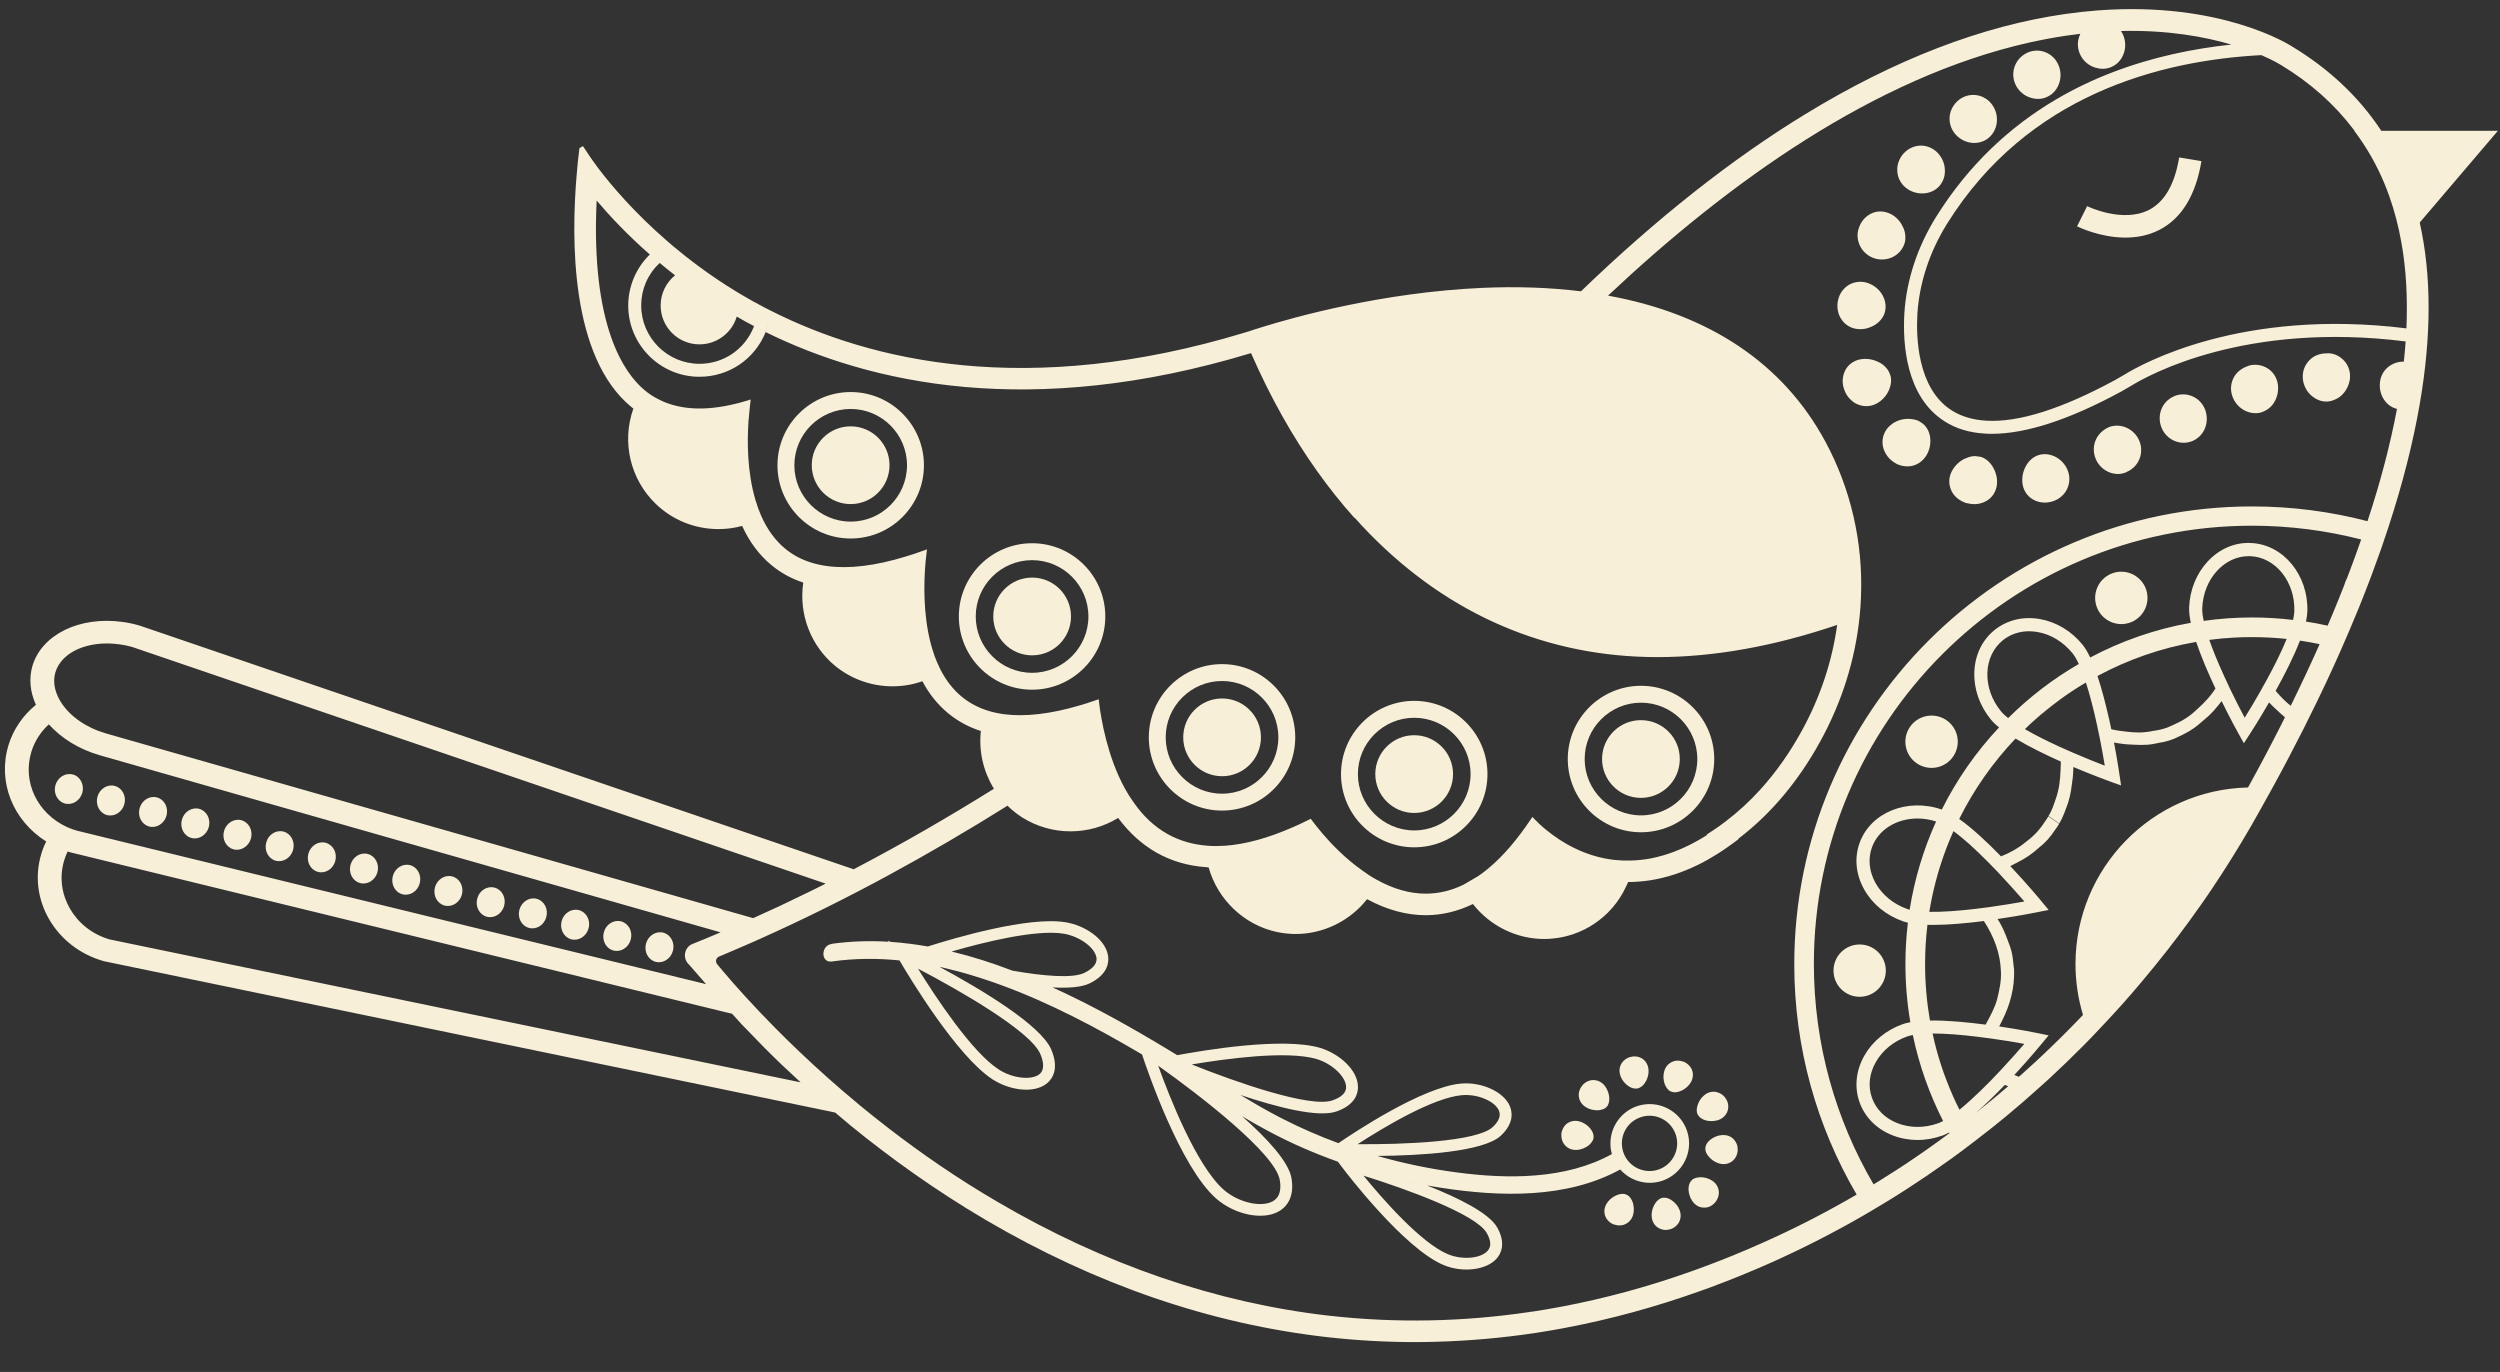 <?xml version="1.0" encoding="UTF-8"?> <svg xmlns="http://www.w3.org/2000/svg" width="82" height="45" viewBox="0 0 82 45" fill="none"><rect x="0" y="0" width="82" height="45" fill="#333333" stroke="none"/><g clip-path="url(#clip0_48_2681)"><path d="M76.342 11.586C76.575 11.582 76.776 11.701 76.909 11.856C77.04 12.013 77.103 12.22 77.076 12.436C77.046 12.654 76.939 12.842 76.797 12.974C76.725 13.038 76.641 13.086 76.556 13.118C76.468 13.156 76.375 13.175 76.277 13.171C76.085 13.166 75.91 13.07 75.773 12.938C75.638 12.802 75.542 12.608 75.531 12.39C75.52 12.172 75.599 11.969 75.747 11.817C75.893 11.66 76.107 11.586 76.342 11.59V11.586Z" fill="#F8EFD8"></path><path d="M73.726 12.008C73.745 12.002 73.761 11.993 73.782 11.987C74.005 11.932 74.231 11.983 74.399 12.096C74.567 12.209 74.683 12.394 74.715 12.61C74.742 12.817 74.696 13.02 74.602 13.181C74.508 13.347 74.364 13.456 74.186 13.519C74.171 13.523 74.159 13.532 74.142 13.534C73.765 13.622 73.346 13.39 73.213 12.972C73.15 12.773 73.172 12.566 73.264 12.388C73.353 12.213 73.523 12.078 73.728 12.008H73.726Z" fill="#F8EFD8"></path><path d="M71.312 12.995C71.511 12.91 71.728 12.919 71.916 13.001C72.101 13.082 72.252 13.236 72.33 13.441C72.48 13.854 72.302 14.302 71.911 14.466C71.524 14.627 71.066 14.436 70.9 14.032C70.734 13.627 70.909 13.163 71.314 12.997L71.312 12.995Z" fill="#F8EFD8"></path><path d="M69.142 14.025C69.157 14.017 69.171 14.008 69.188 14.003C69.569 13.868 70.016 14.069 70.177 14.476C70.328 14.867 70.151 15.311 69.757 15.479C69.741 15.486 69.726 15.495 69.709 15.503C69.602 15.542 69.504 15.553 69.408 15.544C69.31 15.534 69.212 15.51 69.125 15.464C68.946 15.375 68.798 15.218 68.724 15.011C68.654 14.814 68.663 14.609 68.741 14.431C68.813 14.254 68.974 14.102 69.142 14.025Z" fill="#F8EFD8"></path><path d="M66.919 14.913C67.281 14.83 67.706 15.065 67.839 15.48C67.971 15.896 67.732 16.358 67.25 16.465C67.017 16.519 66.781 16.462 66.616 16.34C66.446 16.214 66.346 16.022 66.332 15.804C66.317 15.582 66.383 15.382 66.487 15.223C66.592 15.068 66.736 14.952 66.921 14.913H66.919Z" fill="#F8EFD8"></path><path d="M66.461 1.746C66.519 1.716 66.576 1.694 66.635 1.681C66.988 1.596 67.359 1.775 67.511 2.119C67.601 2.319 67.607 2.535 67.544 2.721C67.498 2.864 67.417 2.989 67.302 3.082C67.263 3.113 67.221 3.139 67.177 3.163C66.997 3.259 66.79 3.266 66.604 3.205C66.415 3.148 66.243 3.017 66.136 2.827C65.92 2.444 66.061 1.953 66.463 1.746H66.461Z" fill="#F8EFD8"></path><path d="M64.232 3.295C64.247 3.284 64.258 3.269 64.273 3.26C64.637 2.996 65.132 3.101 65.367 3.471C65.481 3.646 65.518 3.85 65.492 4.034C65.466 4.223 65.379 4.395 65.232 4.517C65.217 4.528 65.208 4.541 65.193 4.55C64.868 4.786 64.389 4.716 64.116 4.378C63.984 4.214 63.931 4.014 63.949 3.816C63.97 3.619 64.068 3.432 64.232 3.292V3.295Z" fill="#F8EFD8"></path><path d="M64.443 15.047C64.522 15.011 64.606 14.98 64.689 14.967C64.772 14.952 64.851 14.967 64.935 14.98C64.949 14.984 64.964 14.984 64.979 14.987C65.145 15.045 65.276 15.161 65.373 15.329C65.467 15.495 65.526 15.697 65.496 15.915C65.469 16.122 65.354 16.308 65.178 16.416C65.092 16.469 64.99 16.51 64.877 16.528C64.77 16.543 64.652 16.536 64.534 16.508C64.513 16.504 64.495 16.503 64.475 16.495C64.24 16.412 64.061 16.251 63.987 16.05C63.909 15.854 63.922 15.64 64.025 15.446C64.125 15.261 64.279 15.124 64.441 15.047H64.443Z" fill="#F8EFD8"></path><path d="M62.453 5.018C62.612 4.853 62.821 4.772 63.022 4.776C63.227 4.781 63.425 4.87 63.571 5.03C63.718 5.193 63.791 5.396 63.792 5.59C63.8 5.79 63.728 5.973 63.597 6.119C63.46 6.261 63.279 6.335 63.083 6.344C62.885 6.352 62.68 6.294 62.51 6.158C62.338 6.017 62.244 5.825 62.231 5.614C62.216 5.404 62.294 5.189 62.451 5.018H62.453Z" fill="#F8EFD8"></path><path d="M62.067 13.898C62.248 13.774 62.459 13.726 62.646 13.741C62.74 13.748 62.834 13.765 62.916 13.8C62.954 13.819 62.993 13.841 63.028 13.868C63.065 13.892 63.1 13.92 63.132 13.955C63.254 14.092 63.316 14.262 63.316 14.46C63.316 14.652 63.261 14.855 63.122 15.027C62.986 15.195 62.782 15.297 62.572 15.297C62.467 15.297 62.354 15.278 62.248 15.234C62.147 15.188 62.047 15.117 61.962 15.029C61.877 14.94 61.822 14.836 61.785 14.733C61.748 14.63 61.739 14.521 61.751 14.417C61.776 14.208 61.888 14.025 62.069 13.9L62.067 13.898Z" fill="#F8EFD8"></path><path d="M61.431 8.455C61.235 8.377 61.087 8.231 61.004 8.056C60.963 7.967 60.937 7.875 60.93 7.777C60.924 7.677 60.93 7.586 60.974 7.47C60.982 7.45 60.985 7.431 60.995 7.413C61.087 7.182 61.274 7.032 61.468 6.967C61.665 6.905 61.883 6.936 62.07 7.049C62.251 7.16 62.366 7.319 62.438 7.49C62.473 7.575 62.491 7.662 62.495 7.747C62.499 7.832 62.495 7.917 62.464 7.997C62.458 8.011 62.456 8.024 62.449 8.039C62.294 8.423 61.835 8.616 61.431 8.455Z" fill="#F8EFD8"></path><path d="M60.681 13.091C60.607 13.01 60.539 12.917 60.5 12.803C60.493 12.784 60.485 12.768 60.48 12.747C60.4 12.509 60.446 12.265 60.556 12.09C60.674 11.91 60.862 11.801 61.08 11.777C61.289 11.753 61.483 11.805 61.642 11.888C61.723 11.931 61.791 11.982 61.847 12.043C61.904 12.103 61.952 12.171 61.98 12.25C61.986 12.265 61.993 12.276 61.997 12.291C62.056 12.457 62.024 12.646 61.947 12.818C61.865 12.991 61.723 13.154 61.527 13.25C61.339 13.341 61.13 13.344 60.94 13.267C60.842 13.23 60.757 13.167 60.681 13.087V13.091Z" fill="#F8EFD8"></path><path d="M61.275 9.288C61.691 9.434 61.916 9.855 61.829 10.216C61.787 10.399 61.667 10.546 61.508 10.65C61.343 10.753 61.14 10.816 60.924 10.792C60.704 10.768 60.517 10.653 60.399 10.474C60.338 10.386 60.297 10.282 60.279 10.171C60.261 10.06 60.261 9.942 60.292 9.828C60.346 9.597 60.495 9.425 60.671 9.327C60.854 9.233 61.068 9.214 61.275 9.286V9.288Z" fill="#F8EFD8"></path><path d="M69.578 18.752C70.053 18.752 70.438 19.136 70.438 19.611C70.438 20.086 70.053 20.47 69.578 20.47C69.103 20.47 68.721 20.086 68.721 19.611C68.721 19.136 69.105 18.752 69.578 18.752Z" fill="#F8EFD8"></path><path d="M63.356 23.471C63.831 23.471 64.215 23.855 64.215 24.328C64.215 24.801 63.831 25.187 63.356 25.187C62.881 25.187 62.496 24.803 62.496 24.328C62.496 23.853 62.881 23.471 63.356 23.471Z" fill="#F8EFD8"></path><path d="M60.996 30.979C61.471 30.979 61.855 31.363 61.855 31.836C61.855 32.309 61.471 32.695 60.996 32.695C60.522 32.695 60.139 32.311 60.139 31.836C60.139 31.361 60.523 30.979 60.996 30.979Z" fill="#F8EFD8"></path><path d="M53.799 26.17C53.095 26.157 52.535 25.576 52.548 24.872C52.561 24.168 53.142 23.608 53.846 23.621C54.55 23.634 55.111 24.215 55.097 24.919C55.084 25.623 54.503 26.183 53.799 26.17Z" fill="#F8EFD8"></path><path d="M46.385 26.665C45.681 26.665 45.11 26.094 45.11 25.39C45.11 24.686 45.681 24.115 46.385 24.115C47.089 24.115 47.66 24.686 47.66 25.39C47.66 26.094 47.089 26.665 46.385 26.665Z" fill="#F8EFD8"></path><path d="M40.084 25.46C39.38 25.46 38.81 24.889 38.81 24.185C38.81 23.481 39.38 22.91 40.084 22.91C40.789 22.91 41.359 23.481 41.359 24.185C41.359 24.889 40.789 25.46 40.084 25.46Z" fill="#F8EFD8"></path><path d="M33.854 21.495C33.15 21.495 32.579 20.924 32.579 20.22C32.579 19.516 33.15 18.945 33.854 18.945C34.558 18.945 35.129 19.516 35.129 20.22C35.129 20.924 34.558 21.495 33.854 21.495Z" fill="#F8EFD8"></path><path d="M56.031 37.919C55.952 37.825 55.926 37.728 55.937 37.629C55.957 37.531 56.014 37.444 56.116 37.37C56.216 37.296 56.34 37.239 56.489 37.23C56.633 37.22 56.777 37.27 56.868 37.372C56.914 37.424 56.953 37.485 56.977 37.557C56.995 37.627 57.001 37.704 56.992 37.782C56.966 37.939 56.875 38.065 56.753 38.129C56.631 38.194 56.489 38.2 56.351 38.15C56.212 38.1 56.103 38.011 56.033 37.919H56.031Z" fill="#F8EFD8"></path><path d="M56.319 36.75C56.044 36.815 55.792 36.733 55.696 36.576C55.693 36.569 55.687 36.563 55.684 36.556C55.639 36.467 55.645 36.358 55.684 36.244C55.719 36.129 55.794 36.005 55.909 35.915C56.02 35.828 56.151 35.793 56.286 35.815C56.41 35.841 56.544 35.919 56.615 36.05C56.622 36.061 56.63 36.072 56.635 36.083C56.711 36.223 56.698 36.384 56.639 36.502C56.576 36.624 56.459 36.711 56.321 36.75H56.319Z" fill="#F8EFD8"></path><path d="M55.485 38.715C55.549 38.641 55.664 38.617 55.78 38.613C55.9 38.613 56.041 38.647 56.163 38.728C56.279 38.805 56.353 38.918 56.373 39.053C56.395 39.184 56.351 39.327 56.255 39.441C56.246 39.45 56.238 39.461 56.227 39.472C56.17 39.526 56.105 39.567 56.037 39.591C55.967 39.611 55.895 39.615 55.828 39.605C55.695 39.587 55.577 39.502 55.498 39.38C55.422 39.262 55.389 39.131 55.383 39.018C55.383 38.905 55.403 38.804 55.47 38.735C55.475 38.73 55.479 38.724 55.485 38.719V38.715Z" fill="#F8EFD8"></path><path d="M55.097 35.795C54.985 35.841 54.883 35.837 54.791 35.795C54.744 35.774 54.709 35.737 54.678 35.695C54.645 35.654 54.619 35.604 54.598 35.545C54.561 35.427 54.545 35.286 54.584 35.146C54.621 35.004 54.711 34.891 54.837 34.834C54.962 34.769 55.119 34.777 55.265 34.843C55.402 34.919 55.498 35.037 55.52 35.176C55.544 35.312 55.506 35.449 55.415 35.566C55.325 35.682 55.206 35.76 55.097 35.797V35.795Z" fill="#F8EFD8"></path><path d="M54.54 39.287C54.64 39.272 54.741 39.303 54.841 39.376C54.941 39.444 55.037 39.549 55.089 39.686C55.142 39.823 55.137 39.969 55.07 40.092C55.002 40.211 54.876 40.312 54.719 40.333C54.564 40.366 54.413 40.305 54.316 40.216C54.217 40.12 54.169 39.983 54.172 39.837C54.178 39.688 54.23 39.564 54.294 39.464C54.361 39.364 54.442 39.303 54.54 39.285V39.287Z" fill="#F8EFD8"></path><path d="M53.717 35.7C53.717 35.7 53.702 35.705 53.695 35.705C53.595 35.714 53.495 35.687 53.394 35.611C53.296 35.539 53.203 35.434 53.152 35.295C53.106 35.166 53.108 35.02 53.172 34.907C53.233 34.792 53.351 34.694 53.497 34.665C53.512 34.661 53.523 34.657 53.536 34.656C53.693 34.633 53.841 34.683 53.937 34.781C54.033 34.881 54.079 35.014 54.074 35.16C54.066 35.3 54.017 35.426 53.954 35.517C53.891 35.618 53.811 35.672 53.719 35.7H53.717Z" fill="#F8EFD8"></path><path d="M53.051 39.191C53.156 39.158 53.263 39.139 53.346 39.187C53.354 39.187 53.361 39.191 53.368 39.195C53.457 39.237 53.516 39.333 53.557 39.446C53.592 39.561 53.605 39.707 53.566 39.847C53.527 39.982 53.442 40.087 53.322 40.146C53.202 40.211 53.056 40.205 52.916 40.156C52.903 40.15 52.89 40.146 52.879 40.139C52.74 40.063 52.65 39.939 52.629 39.801C52.609 39.666 52.65 39.531 52.74 39.415C52.829 39.306 52.945 39.232 53.051 39.193V39.191Z" fill="#F8EFD8"></path><path d="M52.56 36.388C52.512 36.407 52.456 36.416 52.395 36.418C52.272 36.418 52.131 36.39 52.009 36.31C51.883 36.231 51.806 36.113 51.787 35.974C51.765 35.834 51.821 35.686 51.928 35.569C52.042 35.459 52.187 35.409 52.325 35.431C52.462 35.449 52.578 35.527 52.661 35.649C52.743 35.771 52.782 35.908 52.785 36.024C52.785 36.14 52.763 36.244 52.691 36.312C52.658 36.349 52.613 36.373 52.56 36.388Z" fill="#F8EFD8"></path><path d="M52.171 37.028C52.235 37.116 52.282 37.212 52.267 37.307C52.267 37.314 52.267 37.321 52.267 37.331C52.259 37.379 52.237 37.425 52.204 37.467C52.176 37.51 52.134 37.549 52.086 37.586C51.984 37.656 51.855 37.713 51.707 37.719C51.565 37.722 51.437 37.674 51.347 37.58C51.251 37.486 51.203 37.345 51.214 37.194C51.214 37.181 51.214 37.166 51.217 37.155C51.251 37 51.337 36.872 51.463 36.813C51.587 36.751 51.727 36.749 51.864 36.8C51.995 36.852 52.102 36.937 52.171 37.028Z" fill="#F8EFD8"></path><path d="M27.272 30.959C27.897 30.87 28.523 30.852 29.148 30.889L29.128 30.852L29.214 30.894C29.623 30.922 30.029 30.974 30.432 31.044C31.31 30.765 33.734 30.05 34.951 30.25C35.572 30.349 36.263 30.793 36.346 31.358C36.376 31.567 36.339 31.962 35.742 32.254C35.478 32.383 35.04 32.415 34.523 32.387C35.866 32.997 37.154 33.723 38.416 34.49C38.48 34.529 38.547 34.569 38.613 34.61C39.421 34.459 42.068 34.006 43.297 34.37C43.901 34.549 44.531 35.074 44.542 35.645C44.546 35.861 44.454 36.245 43.829 36.458C43.231 36.663 41.897 36.321 40.688 35.916C41.13 36.186 41.579 36.445 42.039 36.681C42.639 36.988 43.262 37.261 43.9 37.496C44.373 37.173 46.641 35.654 47.924 35.541C48.598 35.482 49.313 35.807 49.518 36.269C49.601 36.458 49.675 36.834 49.226 37.252C48.65 37.786 46.568 37.903 45.178 37.915C46.032 38.159 46.904 38.34 47.778 38.455C49.442 38.677 51.358 38.693 52.87 37.853C52.838 37.742 52.822 37.633 52.822 37.524C52.814 36.973 53.162 36.456 53.714 36.276C54.392 36.059 55.12 36.432 55.34 37.108C55.558 37.784 55.185 38.514 54.509 38.734C54.006 38.895 53.476 38.734 53.143 38.359C51.386 39.325 49.189 39.257 47.268 38.959C47.114 38.935 46.961 38.909 46.808 38.884C46.42 38.813 46.032 38.727 45.645 38.632C46.032 38.728 46.418 38.813 46.808 38.884C47.839 39.29 48.842 39.789 49.108 40.26C49.409 40.794 49.224 41.132 49.088 41.284C48.751 41.661 47.972 41.755 47.347 41.492C46.046 40.947 44.13 38.431 44.049 38.322L43.883 38.104C43.105 37.827 42.347 37.498 41.625 37.112C41.328 36.955 41.036 36.788 40.745 36.617C41.573 37.352 42.268 38.108 42.36 38.64C42.477 39.323 42.148 39.621 41.941 39.735C41.416 40.033 40.5 39.844 39.897 39.318C38.711 38.285 37.623 35.083 37.459 34.586C35.975 33.71 34.445 32.899 32.825 32.306C32.37 32.14 31.904 31.99 31.437 31.864C31.276 31.826 31.127 31.789 30.988 31.752C30.966 31.746 30.942 31.741 30.92 31.735C30.886 31.728 30.853 31.72 30.82 31.715C32.137 32.426 34.138 33.614 34.482 34.427C34.75 35.061 34.513 35.386 34.351 35.525C33.915 35.892 33.098 35.754 32.56 35.406C31.395 34.656 29.833 32.066 29.504 31.502C28.767 31.427 28.024 31.432 27.284 31.537C26.918 31.589 26.916 31.014 27.276 30.963L27.272 30.959ZM54.383 38.366C54.771 38.241 55.017 37.877 55.011 37.49C55.011 37.402 54.995 37.311 54.967 37.224C54.813 36.748 54.302 36.485 53.825 36.641C53.348 36.794 53.088 37.306 53.241 37.782C53.395 38.259 53.908 38.52 54.383 38.366ZM52.905 37.829C52.903 37.829 52.901 37.83 52.905 37.829V37.829ZM47.486 41.136C47.957 41.334 48.567 41.282 48.794 41.027C48.851 40.962 48.883 40.885 48.881 40.792C48.879 40.692 48.84 40.576 48.768 40.447C48.415 39.82 46.096 38.991 44.724 38.562C45.344 39.323 46.606 40.766 47.486 41.136ZM48.958 36.969C49.114 36.825 49.191 36.685 49.191 36.554C49.191 36.509 49.18 36.467 49.162 36.422C49.021 36.11 48.458 35.877 47.948 35.922C46.996 36.005 45.355 36.995 44.531 37.529C45.969 37.542 48.432 37.457 48.958 36.969ZM43.7 36.094C44.003 35.99 44.154 35.842 44.153 35.654C44.147 35.316 43.693 34.887 43.183 34.736C42.205 34.446 40.143 34.736 39.094 34.913C39.097 34.917 39.103 34.919 39.108 34.922C40.524 35.488 42.963 36.345 43.7 36.094ZM40.143 39.028C40.618 39.442 41.366 39.615 41.749 39.401C41.917 39.307 41.998 39.139 41.996 38.898C41.996 38.837 41.989 38.773 41.976 38.701C41.826 37.834 39.373 35.938 37.989 34.956C38.366 36.003 39.249 38.244 40.143 39.028ZM33.205 31.837C34.229 32.016 35.18 32.099 35.57 31.909C35.836 31.777 35.969 31.626 35.968 31.456C35.968 31.441 35.968 31.427 35.964 31.412C35.914 31.079 35.411 30.711 34.887 30.625C33.987 30.479 32.287 30.898 31.212 31.21C31.892 31.373 32.559 31.589 33.207 31.837H33.205ZM32.762 35.081C33.218 35.375 33.843 35.441 34.099 35.229C34.186 35.155 34.216 35.053 34.214 34.943C34.214 34.819 34.172 34.686 34.123 34.573C33.809 33.827 31.491 32.493 30.11 31.772C30.689 32.705 31.877 34.512 32.762 35.081Z" fill="#F8EFD8"></path><path d="M27.901 16.534C27.197 16.534 26.626 15.963 26.626 15.259C26.626 14.555 27.197 13.984 27.901 13.984C28.605 13.984 29.176 14.555 29.176 15.259C29.176 15.963 28.605 16.534 27.901 16.534Z" fill="#F8EFD8"></path><path d="M46.387 27.792C45.062 27.792 43.985 26.715 43.985 25.39C43.985 24.066 45.062 22.988 46.387 22.988C47.712 22.988 48.789 24.066 48.789 25.39C48.789 26.715 47.712 27.792 46.387 27.792ZM46.387 23.543C45.369 23.543 44.539 24.372 44.539 25.39C44.539 26.408 45.369 27.238 46.387 27.238C47.405 27.238 48.235 26.408 48.235 25.39C48.235 24.372 47.405 23.543 46.387 23.543Z" fill="#F8EFD8"></path><path d="M40.082 26.587C38.758 26.587 37.681 25.51 37.681 24.185C37.681 22.86 38.758 21.783 40.082 21.783C41.407 21.783 42.484 22.86 42.484 24.185C42.484 25.51 41.407 26.587 40.082 26.587ZM40.082 22.337C39.064 22.337 38.235 23.167 38.235 24.185C38.235 25.203 39.064 26.033 40.082 26.033C41.1 26.033 41.93 25.203 41.93 24.185C41.93 23.167 41.1 22.337 40.082 22.337Z" fill="#F8EFD8"></path><path d="M33.852 22.622C32.527 22.622 31.45 21.545 31.45 20.22C31.45 18.895 32.527 17.818 33.852 17.818C35.177 17.818 36.254 18.895 36.254 20.22C36.254 21.545 35.177 22.622 33.852 22.622ZM33.852 18.373C32.834 18.373 32.004 19.202 32.004 20.22C32.004 21.238 32.834 22.068 33.852 22.068C34.87 22.068 35.7 21.238 35.7 20.22C35.7 19.202 34.87 18.373 33.852 18.373Z" fill="#F8EFD8"></path><path d="M27.903 17.663C26.578 17.663 25.501 16.586 25.501 15.261C25.501 13.937 26.578 12.859 27.903 12.859C29.227 12.859 30.305 13.937 30.305 15.261C30.305 16.586 29.227 17.663 27.903 17.663ZM27.903 13.414C26.885 13.414 26.055 14.243 26.055 15.261C26.055 16.279 26.885 17.109 27.903 17.109C28.921 17.109 29.75 16.279 29.75 15.261C29.75 14.243 28.921 13.414 27.903 13.414Z" fill="#F8EFD8"></path><path d="M56.227 24.896C56.227 26.221 55.149 27.298 53.825 27.298C52.5 27.298 51.423 26.221 51.423 24.896C51.423 23.571 52.5 22.494 53.825 22.494C55.149 22.494 56.227 23.571 56.227 24.896ZM53.825 23.048C52.807 23.048 51.977 23.878 51.977 24.896C51.977 25.914 52.807 26.744 53.825 26.744C54.843 26.744 55.672 25.914 55.672 24.896C55.672 23.878 54.843 23.048 53.825 23.048Z" fill="#F8EFD8"></path><path d="M70.819 7.544C70.457 7.729 70.075 7.793 69.715 7.793C68.881 7.793 68.17 7.444 68.127 7.424L68.458 6.762C68.469 6.768 69.622 7.328 70.487 6.884C70.999 6.622 71.331 6.044 71.477 5.164L72.207 5.286C72.019 6.411 71.553 7.171 70.819 7.544Z" fill="#F8EFD8"></path><path d="M21.758 30.592C22.002 30.657 22.142 30.925 22.072 31.187C22.002 31.45 21.747 31.612 21.503 31.548C21.259 31.483 21.118 31.215 21.189 30.951C21.259 30.689 21.514 30.528 21.758 30.592Z" fill="#F8EFD8"></path><path d="M20.373 30.221C20.619 30.287 20.759 30.553 20.689 30.817C20.619 31.08 20.364 31.242 20.12 31.176C19.876 31.113 19.736 30.845 19.806 30.581C19.874 30.317 20.129 30.158 20.373 30.221Z" fill="#F8EFD8"></path><path d="M18.99 29.852C19.234 29.916 19.377 30.184 19.306 30.448C19.236 30.711 18.981 30.873 18.737 30.809C18.493 30.744 18.353 30.476 18.421 30.212C18.491 29.949 18.746 29.789 18.99 29.852Z" fill="#F8EFD8"></path><path d="M17.604 29.481C17.849 29.546 17.99 29.814 17.919 30.076C17.851 30.34 17.596 30.501 17.352 30.436C17.108 30.372 16.966 30.104 17.036 29.841C17.107 29.579 17.361 29.416 17.604 29.481Z" fill="#F8EFD8"></path><path d="M16.221 29.114C16.465 29.177 16.607 29.445 16.537 29.709C16.466 29.971 16.213 30.134 15.968 30.069C15.724 30.005 15.583 29.737 15.654 29.472C15.722 29.21 15.977 29.049 16.221 29.114Z" fill="#F8EFD8"></path><path d="M14.833 28.747C15.079 28.811 15.219 29.077 15.151 29.342C15.081 29.604 14.825 29.767 14.582 29.702C14.338 29.637 14.197 29.371 14.266 29.107C14.336 28.845 14.589 28.682 14.833 28.747Z" fill="#F8EFD8"></path><path d="M13.451 28.377C13.695 28.442 13.837 28.709 13.767 28.972C13.699 29.236 13.444 29.397 13.2 29.332C12.956 29.269 12.814 29.001 12.884 28.737C12.952 28.475 13.207 28.314 13.451 28.377Z" fill="#F8EFD8"></path><path d="M12.063 28.01C12.309 28.075 12.45 28.341 12.381 28.605C12.311 28.868 12.056 29.03 11.812 28.965C11.568 28.901 11.426 28.635 11.496 28.371C11.566 28.108 11.819 27.946 12.063 28.01Z" fill="#F8EFD8"></path><path d="M10.682 27.643C10.926 27.708 11.068 27.974 10.998 28.238C10.928 28.502 10.674 28.663 10.429 28.598C10.185 28.534 10.044 28.268 10.114 28.003C10.185 27.741 10.438 27.578 10.682 27.643Z" fill="#F8EFD8"></path><path d="M9.299 27.275C9.543 27.34 9.685 27.608 9.615 27.872C9.545 28.135 9.29 28.295 9.046 28.233C8.802 28.168 8.661 27.9 8.732 27.636C8.8 27.372 9.055 27.213 9.299 27.275Z" fill="#F8EFD8"></path><path d="M7.916 26.903C8.162 26.968 8.302 27.236 8.232 27.498C8.162 27.76 7.905 27.923 7.661 27.858C7.417 27.794 7.277 27.526 7.347 27.261C7.419 26.999 7.674 26.838 7.916 26.903Z" fill="#F8EFD8"></path><path d="M6.535 26.53C6.779 26.596 6.919 26.864 6.849 27.127C6.777 27.389 6.522 27.552 6.278 27.485C6.034 27.421 5.894 27.151 5.966 26.888C6.036 26.626 6.291 26.465 6.535 26.53Z" fill="#F8EFD8"></path><path d="M5.148 26.156C5.394 26.22 5.532 26.488 5.462 26.752C5.39 27.013 5.135 27.175 4.891 27.109C4.647 27.044 4.507 26.775 4.579 26.512C4.649 26.25 4.906 26.089 5.148 26.156Z" fill="#F8EFD8"></path><path d="M3.767 25.779C4.01 25.845 4.151 26.113 4.079 26.375C4.009 26.638 3.752 26.799 3.508 26.734C3.264 26.667 3.125 26.398 3.196 26.135C3.268 25.873 3.523 25.712 3.767 25.779Z" fill="#F8EFD8"></path><path d="M2.388 25.402C2.632 25.466 2.771 25.736 2.701 25.999C2.628 26.261 2.373 26.422 2.128 26.355C1.886 26.289 1.745 26.021 1.817 25.758C1.889 25.498 2.144 25.337 2.388 25.404V25.402Z" fill="#F8EFD8"></path><path d="M0.276 24.447C0.434 23.928 0.749 23.466 1.178 23.118C0.984 22.692 0.943 22.243 1.067 21.831C1.378 20.809 2.617 20.206 4.014 20.399C4.205 20.424 4.391 20.463 4.57 20.517L4.589 20.522L28 28.512C29.597 27.678 31.134 26.786 32.601 25.871C32.601 25.868 32.597 25.866 32.596 25.862C32.256 25.308 32.099 24.645 32.172 23.977C31.771 23.85 31.411 23.652 31.095 23.392C30.759 23.113 30.474 22.762 30.255 22.344C29.942 22.455 29.613 22.511 29.273 22.511C28.584 22.511 27.917 22.272 27.389 21.838C26.591 21.18 26.195 20.142 26.347 19.109C25.957 18.98 25.606 18.788 25.303 18.536C24.904 18.206 24.581 17.775 24.342 17.25C24.091 17.32 23.828 17.354 23.566 17.354C22.792 17.354 22.062 17.06 21.508 16.526C20.671 15.719 20.386 14.497 20.774 13.402C20.748 13.383 20.726 13.365 20.702 13.344C18.714 11.705 18.731 7.862 18.916 5.717C18.938 5.435 18.967 5.157 19.002 4.893L19.006 4.858L19.119 4.793L19.156 4.845C19.156 4.845 19.161 4.853 19.167 4.862C19.302 5.076 19.455 5.29 19.56 5.431L19.623 5.518C20.057 6.089 20.811 6.981 21.905 7.925C21.962 7.977 22.023 8.027 22.082 8.077C22.347 8.298 22.631 8.524 22.932 8.745C23.302 9.019 23.701 9.289 24.126 9.549C24.181 9.582 24.237 9.618 24.292 9.649C24.538 9.795 24.793 9.939 25.066 10.081C25.135 10.117 25.203 10.152 25.275 10.187C28.553 11.846 33.7 13.075 40.834 10.907C40.884 10.893 40.934 10.878 40.986 10.861C41.008 10.852 41.049 10.839 41.139 10.809C41.158 10.804 41.18 10.798 41.2 10.791C41.25 10.774 41.303 10.758 41.364 10.739C42.458 10.397 45.355 9.588 48.62 9.442C49.768 9.392 50.849 9.431 51.855 9.555C51.859 9.551 51.861 9.549 51.865 9.546C54.339 7.162 56.8 5.218 59.211 3.746C62.145 1.952 65.02 0.845 67.753 0.457C68.12 0.405 68.475 0.366 68.817 0.341C72.849 0.039 75.09 1.466 75.189 1.53C76.396 2.262 77.36 3.169 78.081 4.252C78.09 4.265 78.098 4.278 78.107 4.291H81.93L79.367 7.299C79.753 9.021 79.757 11.007 79.367 13.256C79.147 14.527 78.805 15.874 78.341 17.289C78.277 17.49 78.207 17.692 78.136 17.899C78.122 17.938 78.109 17.98 78.094 18.021C78.031 18.198 77.968 18.375 77.9 18.556C77.891 18.584 77.88 18.614 77.869 18.643C77.824 18.765 77.778 18.889 77.732 19.013C77.614 19.325 77.488 19.643 77.359 19.963C77.336 20.02 77.312 20.075 77.288 20.133C77.211 20.323 77.131 20.515 77.048 20.707C76.965 20.905 76.878 21.103 76.79 21.302C76.468 22.034 76.119 22.778 75.738 23.538C75.679 23.662 75.614 23.789 75.552 23.915C75.226 24.558 74.885 25.208 74.522 25.868C74.41 26.073 74.295 26.278 74.179 26.485C74.105 26.618 74.031 26.751 73.953 26.886C73.913 26.956 73.874 27.024 73.835 27.095C73.427 27.802 72.994 28.495 72.54 29.171C72.42 29.351 72.296 29.528 72.172 29.705C71.932 30.047 71.686 30.383 71.435 30.716C71.346 30.834 71.258 30.949 71.167 31.065C71.152 31.084 71.139 31.102 71.125 31.121C70.831 31.497 70.53 31.869 70.223 32.231C69.855 32.671 69.475 33.097 69.083 33.515C68.994 33.611 68.904 33.705 68.813 33.801C68.743 33.877 68.671 33.951 68.599 34.027C68.512 34.117 68.423 34.206 68.335 34.297C67.954 34.681 67.566 35.054 67.169 35.422C67.16 35.429 67.152 35.437 67.141 35.446C67.058 35.522 66.973 35.599 66.888 35.673C66.781 35.771 66.672 35.865 66.565 35.959C66.502 36.017 66.441 36.07 66.378 36.124C66.332 36.165 66.284 36.205 66.236 36.246C66.203 36.274 66.171 36.301 66.138 36.329C66.025 36.425 65.911 36.521 65.798 36.617C65.737 36.669 65.676 36.717 65.613 36.767C65.504 36.858 65.397 36.943 65.288 37.029C65.135 37.151 64.981 37.27 64.828 37.386C64.782 37.425 64.734 37.46 64.686 37.495C64.562 37.591 64.438 37.685 64.312 37.778C64.305 37.783 64.298 37.787 64.292 37.792C64.083 37.948 63.873 38.099 63.66 38.245C63.523 38.343 63.387 38.437 63.25 38.53C63.222 38.55 63.193 38.568 63.163 38.589C63.159 38.593 63.154 38.593 63.152 38.596C63.109 38.626 63.069 38.653 63.026 38.681C62.879 38.781 62.733 38.877 62.587 38.971C62.444 39.066 62.3 39.156 62.156 39.246C62.045 39.317 61.934 39.383 61.824 39.45C61.641 39.562 61.456 39.673 61.271 39.781C60.235 40.386 59.167 40.935 58.071 41.423C57.424 41.711 56.774 41.975 56.127 42.216C55.996 42.264 55.865 42.312 55.732 42.358C54.287 42.872 52.842 43.267 51.397 43.542C51.347 43.553 51.296 43.561 51.244 43.572C50.958 43.624 50.671 43.673 50.383 43.718L50.346 43.723C49.261 43.886 48.181 43.98 47.102 44.01C46.88 44.015 46.662 44.021 46.44 44.021C45.472 44.021 44.507 43.967 43.548 43.86C39.715 43.43 35.938 42.133 32.322 40.008C30.659 39.03 29.183 37.964 27.912 36.928L27.394 36.492L27.117 36.434L3.406 31.527L3.393 31.523C1.819 31.074 0.903 29.498 1.354 28.011C1.394 27.869 1.45 27.732 1.516 27.601C0.428 26.917 -0.089 25.653 0.278 24.445L0.276 24.447ZM4.343 21.223C4.205 21.182 4.06 21.152 3.914 21.134C2.904 20.994 2.022 21.378 1.819 22.047C1.701 22.442 1.854 22.804 2.004 23.039C2.3 23.505 2.845 23.878 3.495 24.062L24.704 30.115C24.994 29.986 25.284 29.853 25.573 29.718L26.628 29.21C26.779 29.134 26.933 29.06 27.082 28.983L4.343 21.223ZM24.165 10.386C24.009 10.911 23.52 11.295 22.943 11.295C22.239 11.295 21.669 10.724 21.669 10.02C21.669 9.621 21.853 9.265 22.142 9.03C21.968 8.895 21.798 8.76 21.639 8.625C21.633 8.629 21.628 8.635 21.622 8.64C21.242 9.002 21.031 9.494 21.031 10.02C21.031 11.073 21.89 11.933 22.943 11.933C23.736 11.933 24.434 11.456 24.725 10.717C24.728 10.71 24.73 10.704 24.732 10.697C24.536 10.595 24.348 10.49 24.165 10.384V10.386ZM44.426 16.988C43.996 16.509 43.585 15.994 43.194 15.443C42.384 14.307 41.658 13.008 41.034 11.582C33.798 13.777 28.525 12.576 25.114 10.893C25.118 10.887 25.118 10.88 25.122 10.874C25.164 10.765 25.199 10.654 25.223 10.54C25.198 10.654 25.163 10.765 25.12 10.874C25.116 10.88 25.116 10.887 25.113 10.893C24.754 11.785 23.904 12.358 22.943 12.358C21.654 12.358 20.606 11.31 20.606 10.02C20.606 9.392 20.865 8.784 21.314 8.348C20.582 7.707 20.004 7.09 19.57 6.578C19.376 10.693 20.473 12.245 21.151 12.805C21.299 12.927 21.454 13.027 21.613 13.104C22.238 13.422 23.021 13.483 23.939 13.287C24.131 13.248 24.32 13.198 24.52 13.136L24.623 13.102L24.599 13.306L24.551 13.806C24.505 14.482 24.506 15.482 24.78 16.404C24.837 16.594 24.898 16.764 24.97 16.925C25.168 17.369 25.43 17.729 25.752 17.995C25.996 18.196 26.278 18.35 26.594 18.448C26.762 18.503 26.945 18.542 27.138 18.568C27.855 18.664 28.719 18.558 29.711 18.253C29.878 18.204 30.064 18.143 30.297 18.058L30.406 18.019L30.391 18.132C30.365 18.34 30.347 18.54 30.336 18.741C30.293 19.467 30.312 20.53 30.637 21.465C30.696 21.638 30.77 21.808 30.855 21.978C31.04 22.333 31.273 22.627 31.544 22.851C31.79 23.054 32.076 23.207 32.398 23.309C32.564 23.362 32.742 23.401 32.937 23.427C33.625 23.516 34.458 23.419 35.411 23.139C35.57 23.093 35.742 23.039 35.955 22.963L36.038 22.936L36.047 23.024C36.067 23.198 36.093 23.366 36.123 23.534C36.126 23.549 36.128 23.567 36.132 23.582C36.167 23.787 36.219 24.026 36.287 24.282C36.415 24.774 36.607 25.334 36.893 25.857C36.986 26.027 37.087 26.187 37.194 26.333C37.501 26.773 37.869 27.115 38.286 27.351C38.682 27.575 39.131 27.706 39.62 27.741C39.798 27.754 39.983 27.754 40.173 27.741C40.843 27.695 41.603 27.488 42.425 27.124C42.577 27.059 42.741 26.982 42.941 26.882L42.992 26.856L43.027 26.902C43.105 27.006 43.229 27.167 43.382 27.346C43.665 27.677 44.121 28.157 44.681 28.55C44.836 28.665 44.993 28.767 45.15 28.852C45.699 29.158 46.24 29.312 46.763 29.312C47.196 29.312 47.61 29.21 48.011 29.014L48.491 28.732C48.964 28.408 49.435 27.935 49.89 27.326C49.986 27.2 50.085 27.058 50.213 26.869L50.265 26.795L50.324 26.86C50.433 26.976 50.577 27.109 50.734 27.235C51.201 27.616 51.965 28.094 52.951 28.205C53.032 28.214 53.116 28.22 53.225 28.225C53.271 28.225 53.322 28.225 53.367 28.225C53.413 28.225 53.461 28.225 53.507 28.225C53.709 28.22 53.91 28.198 54.111 28.163C54.257 28.135 54.403 28.1 54.551 28.057C54.78 27.991 55.013 27.902 55.244 27.797C55.373 27.739 55.503 27.673 55.632 27.601C55.752 27.536 55.87 27.466 55.99 27.39L55.979 27.373L56.04 27.335C56.107 27.292 56.173 27.248 56.24 27.202C56.36 27.122 56.476 27.037 56.591 26.95C56.999 26.64 57.38 26.293 57.733 25.903C58.245 25.341 58.699 24.698 59.096 23.976C59.701 22.875 60.092 21.705 60.259 20.497C58.191 21.199 56.209 21.553 54.365 21.553C50.747 21.553 47.523 20.164 44.917 17.5C44.753 17.333 44.592 17.162 44.434 16.982L44.426 16.988ZM78.765 7.951C78.67 7.417 78.537 6.911 78.367 6.43C78.34 6.351 78.31 6.271 78.279 6.194C78.253 6.127 78.227 6.063 78.199 5.996C77.941 5.381 77.614 4.812 77.22 4.291H77.229C77.22 4.278 77.211 4.265 77.201 4.252C76.573 3.422 75.779 2.713 74.812 2.129C74.803 2.124 74.583 1.985 74.171 1.808C70.849 1.983 66.502 3.11 63.867 7.334C63.287 8.263 62.951 9.291 62.89 10.305C62.849 11.013 62.875 12.736 64.013 13.459C64.331 13.662 64.711 13.773 65.153 13.799C66.214 13.86 67.627 13.413 69.379 12.463C69.475 12.411 69.573 12.354 69.667 12.297C70.278 11.918 73.549 10.102 78.931 10.771C78.973 9.762 78.922 8.819 78.765 7.951ZM76.082 21.128C75.869 21.082 75.655 21.045 75.439 21.012C75.236 21.539 74.933 22.134 74.641 22.66C74.796 22.845 74.959 23.009 75.136 23.15C75.472 22.466 75.788 21.792 76.084 21.128H76.082ZM67.529 22.976C67.387 23.08 67.248 23.187 67.113 23.298C66.871 23.494 66.638 23.698 66.417 23.915C66.751 24.111 67.145 24.306 67.542 24.488C67.692 24.556 67.84 24.622 67.986 24.685C68.372 24.852 68.741 25.001 69.037 25.114C68.996 24.863 68.942 24.561 68.878 24.238C68.848 24.087 68.815 23.931 68.78 23.772C68.677 23.296 68.553 22.806 68.418 22.387C68.111 22.566 67.814 22.764 67.529 22.974V22.976ZM68.185 21.779C68.115 21.629 68.045 21.507 67.972 21.419C67.671 21.051 67.265 20.805 66.827 20.729C66.735 20.715 66.644 20.705 66.555 20.705C66.23 20.705 65.929 20.809 65.687 21.006C65.38 21.258 65.201 21.635 65.186 22.067C65.171 22.511 65.329 22.958 65.63 23.327C65.687 23.399 65.768 23.475 65.868 23.553C66.559 22.867 67.337 22.268 68.185 21.779ZM69.174 23.56C69.201 23.682 69.227 23.802 69.251 23.92C69.406 23.955 69.56 23.981 69.709 23.994C69.87 24.015 70.031 24.027 70.186 24.026C70.341 24.022 70.493 24.003 70.642 23.97C70.798 23.95 70.947 23.915 71.095 23.861C71.383 23.739 71.657 23.61 71.899 23.412C72.139 23.203 72.368 22.996 72.568 22.727C72.601 22.68 72.636 22.632 72.667 22.584C72.436 22.097 72.202 21.55 72.034 21.055C70.883 21.252 69.793 21.637 68.797 22.172C68.941 22.601 69.066 23.093 69.172 23.56H69.174ZM72.932 22.134C73.004 22.293 73.078 22.45 73.15 22.603C73.32 22.954 73.486 23.281 73.626 23.541C73.774 23.303 73.951 23.008 74.133 22.688C74.208 22.557 74.282 22.424 74.356 22.287C74.6 21.84 74.835 21.37 75.003 20.957C74.63 20.918 74.253 20.898 73.868 20.898H73.813C73.637 20.898 73.464 20.903 73.292 20.912C73.013 20.927 72.736 20.951 72.464 20.988C72.59 21.348 72.756 21.746 72.932 22.132V22.134ZM72.233 19.987C72.233 20.094 72.25 20.221 72.281 20.365C72.8 20.291 73.329 20.253 73.868 20.253C74.323 20.253 74.77 20.28 75.212 20.334C75.237 20.23 75.25 20.136 75.254 20.055C75.287 19.083 74.635 18.27 73.802 18.242H73.757C73.377 18.242 73.011 18.409 72.728 18.714C72.425 19.039 72.25 19.48 72.233 19.955V19.988V19.987ZM66.219 35.32C66.289 35.259 66.356 35.198 66.424 35.136C66.541 35.032 66.653 34.929 66.768 34.823C66.82 34.777 66.87 34.729 66.921 34.681C67.365 34.265 67.797 33.838 68.216 33.401C68.251 33.364 68.287 33.327 68.322 33.29C68.163 32.761 68.076 32.2 68.076 31.619C68.076 28.471 70.602 25.899 73.735 25.829C74.121 25.129 74.489 24.436 74.835 23.75C74.874 23.674 74.91 23.602 74.947 23.527C74.844 23.442 74.744 23.349 74.646 23.257C74.57 23.189 74.498 23.116 74.426 23.039C74.096 23.612 73.822 24.035 73.793 24.079L73.599 24.378L73.425 24.066C73.399 24.02 73.157 23.584 72.869 22.996C72.782 23.109 72.693 23.218 72.601 23.322C72.501 23.429 72.398 23.529 72.29 23.615C72.183 23.702 72.076 23.804 71.963 23.881C71.851 23.961 71.734 24.029 71.612 24.088C71.489 24.14 71.37 24.214 71.239 24.258C71.108 24.306 70.975 24.34 70.84 24.36C70.709 24.388 70.576 24.417 70.439 24.427C70.302 24.436 70.162 24.436 70.018 24.427C69.876 24.421 69.735 24.417 69.591 24.395C69.51 24.386 69.425 24.371 69.34 24.355C69.449 24.931 69.512 25.361 69.519 25.41L69.571 25.762L69.234 25.642C69.183 25.624 68.66 25.433 68.006 25.158C68.006 25.282 67.997 25.402 67.986 25.518L67.93 25.921C67.91 26.054 67.878 26.184 67.841 26.307C67.756 26.546 67.675 26.791 67.546 27.009L67.191 26.767C67.265 26.644 67.324 26.511 67.37 26.374C67.415 26.232 67.47 26.104 67.501 25.958C67.572 25.675 67.585 25.354 67.594 25.055C67.594 25.031 67.594 25.005 67.594 24.979C67.089 24.753 66.552 24.491 66.11 24.225C65.369 25.003 64.745 25.892 64.262 26.862C64.695 27.168 65.188 27.63 65.635 28.089C65.929 27.97 66.197 27.823 66.417 27.64C66.672 27.455 66.888 27.239 67.056 26.973C67.102 26.91 67.147 26.845 67.185 26.779L67.54 27.019C67.501 27.087 67.459 27.152 67.409 27.215C67.261 27.449 67.08 27.651 66.857 27.821C66.659 28.005 66.422 28.163 66.154 28.297C66.084 28.336 66.012 28.373 65.938 28.408C66.5 29.005 66.929 29.522 66.967 29.57L67.195 29.846L66.846 29.916C66.79 29.927 66.236 30.04 65.521 30.143C65.545 30.182 65.567 30.221 65.591 30.259C65.742 30.516 65.827 30.773 65.927 31.039C65.972 31.17 66.003 31.303 66.021 31.438C66.031 31.507 66.034 31.573 66.042 31.642C66.053 31.712 66.06 31.778 66.064 31.849C66.073 32.403 65.942 32.931 65.678 33.46C65.646 33.53 65.611 33.596 65.574 33.667C66.262 33.77 66.792 33.875 66.846 33.888L67.195 33.96L66.967 34.236C66.93 34.28 66.565 34.724 66.07 35.259C66.123 35.278 66.175 35.298 66.225 35.32H66.219ZM62.738 33.949C62.672 33.962 62.611 33.977 62.559 33.995C62.108 34.154 61.742 34.454 61.524 34.842C61.31 35.219 61.266 35.633 61.4 36.008C61.532 36.383 61.827 36.678 62.228 36.837C62.642 37.002 63.117 37.004 63.566 36.845C63.618 36.826 63.675 36.8 63.734 36.769C63.285 35.889 62.949 34.943 62.74 33.949H62.738ZM63.303 33.474C63.86 33.465 64.525 33.528 65.127 33.608C65.275 33.341 65.428 33.059 65.506 32.776C65.576 32.48 65.65 32.174 65.63 31.863C65.613 31.278 65.406 30.725 65.072 30.21C64.519 30.28 63.921 30.337 63.403 30.337C63.34 30.337 63.279 30.337 63.22 30.334C63.169 30.755 63.143 31.187 63.143 31.623C63.143 32.255 63.198 32.874 63.303 33.476V33.474ZM63.505 26.945C63.3 26.88 63.095 26.847 62.893 26.847C62.213 26.847 61.607 27.207 61.397 27.802C61.264 28.175 61.308 28.591 61.52 28.968C61.739 29.354 62.106 29.655 62.555 29.814C62.581 29.823 62.607 29.831 62.636 29.84C62.797 28.824 63.093 27.852 63.503 26.947L63.505 26.945ZM63.505 28.863C63.413 29.204 63.339 29.554 63.281 29.909C63.715 29.916 64.244 29.875 64.771 29.814C64.931 29.796 65.094 29.776 65.251 29.753C65.68 29.694 66.081 29.626 66.4 29.569C66.164 29.295 65.851 28.946 65.515 28.589C65.41 28.477 65.301 28.366 65.19 28.257C64.808 27.87 64.414 27.508 64.074 27.261C63.913 27.616 63.773 27.983 63.653 28.36C63.599 28.526 63.549 28.695 63.505 28.865V28.863ZM64.924 36.408C65.061 36.3 65.197 36.189 65.334 36.078C65.393 36.03 65.452 35.982 65.51 35.932C65.633 35.828 65.752 35.729 65.87 35.627C65.833 35.612 65.794 35.599 65.757 35.586C65.456 35.9 65.124 36.227 64.802 36.508C64.843 36.475 64.883 36.442 64.926 36.408H64.924ZM64.979 35.76C65.079 35.662 65.181 35.562 65.281 35.461C65.393 35.346 65.504 35.23 65.611 35.115C65.911 34.795 66.184 34.487 66.398 34.239C66.099 34.184 65.726 34.121 65.325 34.066C65.171 34.045 65.016 34.023 64.857 34.005C64.347 33.942 63.825 33.899 63.389 33.899C63.466 34.267 63.566 34.627 63.682 34.98C63.738 35.147 63.795 35.311 63.86 35.472C63.982 35.79 64.118 36.098 64.27 36.399C64.495 36.218 64.737 35.996 64.981 35.76H64.979ZM61.449 38.849C61.572 38.777 61.692 38.702 61.812 38.624C62.04 38.482 62.265 38.337 62.489 38.19C62.627 38.099 62.764 38.007 62.899 37.913C63.115 37.767 63.329 37.613 63.542 37.46C63.675 37.366 63.806 37.27 63.937 37.172C63.941 37.159 63.937 37.153 63.934 37.146C63.852 37.188 63.778 37.223 63.706 37.249C63.438 37.343 63.163 37.392 62.892 37.392C62.62 37.392 62.33 37.34 62.069 37.236C61.55 37.031 61.168 36.645 60.992 36.152C60.818 35.658 60.874 35.117 61.147 34.631C61.417 34.154 61.866 33.785 62.413 33.591C62.485 33.565 62.568 33.545 62.659 33.528C62.553 32.907 62.498 32.272 62.498 31.621C62.498 31.163 62.526 30.709 62.579 30.263C62.52 30.252 62.465 30.235 62.413 30.217C61.866 30.023 61.415 29.655 61.147 29.177C60.872 28.689 60.817 28.149 60.992 27.656C61.347 26.651 62.557 26.16 63.691 26.553C64.185 25.565 64.819 24.657 65.569 23.859C65.458 23.771 65.365 23.682 65.297 23.595C64.93 23.146 64.739 22.597 64.758 22.05C64.776 21.491 65.009 21.003 65.415 20.67C65.822 20.34 66.348 20.21 66.899 20.303C67.44 20.397 67.939 20.694 68.305 21.143C68.394 21.252 68.479 21.396 68.558 21.566C69.576 21.027 70.685 20.635 71.858 20.428C71.819 20.243 71.799 20.077 71.803 19.937C71.823 19.357 72.039 18.817 72.412 18.416C72.793 18.006 73.294 17.788 73.815 17.81C74.885 17.845 75.722 18.858 75.681 20.064C75.677 20.16 75.662 20.269 75.635 20.387C75.875 20.424 76.111 20.469 76.346 20.522C76.398 20.399 76.451 20.279 76.501 20.157C76.566 20.003 76.627 19.85 76.69 19.698C76.76 19.525 76.83 19.355 76.895 19.183C76.915 19.105 76.941 19.041 76.976 18.978C77.004 18.904 77.033 18.834 77.059 18.762C77.196 18.401 77.325 18.048 77.447 17.695C76.302 17.402 75.101 17.243 73.867 17.243C65.942 17.243 59.495 23.691 59.495 31.614C59.495 34.245 60.207 36.715 61.449 38.84V38.849ZM28.183 36.239C28.496 36.497 28.823 36.758 29.161 37.018C30.218 37.833 31.402 38.652 32.701 39.411C36.228 41.48 39.91 42.742 43.639 43.16C45.803 43.4 47.986 43.358 50.18 43.032C50.193 43.032 50.207 43.029 50.222 43.025C50.23 43.025 50.235 43.025 50.241 43.025C50.547 42.979 50.854 42.927 51.163 42.868C51.183 42.866 51.203 42.861 51.225 42.857C52.641 42.589 54.06 42.205 55.475 41.7C55.556 41.672 55.638 41.643 55.717 41.613C56.406 41.362 57.094 41.085 57.781 40.778C58.847 40.305 59.887 39.771 60.898 39.182C61.011 39.374 61.127 39.568 61.251 39.755C61.129 39.566 61.011 39.376 60.898 39.182C59.597 36.961 58.852 34.378 58.852 31.625C58.852 23.346 65.587 16.611 73.867 16.611C75.175 16.611 76.444 16.779 77.654 17.095C78.083 15.8 78.404 14.564 78.621 13.411C78.615 13.411 78.609 13.411 78.604 13.407C78.225 13.311 77.985 12.882 78.076 12.456C78.153 12.095 78.478 11.857 78.846 11.861C78.87 11.637 78.89 11.417 78.905 11.199C73.65 10.538 70.48 12.295 69.888 12.662C69.787 12.723 69.683 12.783 69.58 12.84C67.878 13.766 66.459 14.227 65.34 14.229C65.264 14.229 65.19 14.229 65.116 14.222C64.602 14.194 64.159 14.061 63.784 13.821C62.504 13.008 62.407 11.257 62.463 10.285C62.528 9.2 62.888 8.103 63.505 7.112C64.59 5.374 65.953 4.141 67.415 3.275C68.024 2.914 68.651 2.617 69.282 2.375C70.604 1.867 71.945 1.593 73.189 1.462C72.311 1.203 71.093 0.98 69.569 1.017C69.593 1.052 69.613 1.091 69.632 1.131C69.722 1.331 69.728 1.547 69.665 1.734C69.604 1.922 69.48 2.085 69.297 2.175C69.27 2.19 69.246 2.201 69.218 2.212C69.057 2.271 68.885 2.269 68.723 2.218C68.534 2.16 68.362 2.029 68.255 1.839C68.124 1.606 68.124 1.333 68.235 1.109C68.087 1.126 67.937 1.146 67.786 1.168C67.378 1.227 66.973 1.305 66.568 1.394C61.504 2.528 56.687 5.985 52.753 9.688C52.752 9.69 52.746 9.693 52.744 9.695C52.752 9.695 52.761 9.699 52.766 9.701C56.066 10.305 58.487 11.922 59.869 14.479C60.706 16.027 61.112 17.792 61.04 19.578C61.033 19.798 61.018 20.001 60.998 20.199C60.853 21.633 60.419 23.019 59.704 24.319C58.991 25.616 58.097 26.684 57.04 27.494L57.003 27.536L56.998 27.544C56.881 27.63 56.768 27.715 56.654 27.793C56.445 27.941 56.238 28.07 56.031 28.188C55.902 28.262 55.771 28.329 55.643 28.392C55.545 28.257 55.458 28.131 55.375 28.011C55.456 28.131 55.545 28.257 55.641 28.392C55.408 28.502 55.178 28.597 54.945 28.674C54.799 28.722 54.653 28.765 54.507 28.798C54.243 28.861 53.98 28.903 53.718 28.918C53.613 28.927 53.509 28.931 53.404 28.931C53.376 28.988 53.352 29.044 53.326 29.097C53.21 29.343 53.064 29.569 52.892 29.768C52.796 29.881 52.691 29.986 52.58 30.08C52.397 30.237 52.197 30.372 51.981 30.481C51.852 30.546 51.719 30.601 51.58 30.648C51.388 30.71 51.187 30.757 50.978 30.779C50.856 30.794 50.749 30.799 50.649 30.799C49.742 30.799 48.873 30.37 48.312 29.652C47.816 29.892 47.301 30.016 46.773 30.019C46.128 30.019 45.481 29.84 44.84 29.493C44.278 30.208 43.406 30.635 42.501 30.635C42.294 30.635 42.087 30.612 41.886 30.57C40.814 30.343 39.94 29.513 39.644 28.453C39.617 28.449 39.591 28.449 39.565 28.443C38.974 28.404 38.425 28.244 37.935 27.967C37.459 27.697 37.034 27.314 36.675 26.828C36.204 27.117 35.664 27.268 35.108 27.268C34.552 27.268 34 27.109 33.525 26.81C33.351 26.697 33.191 26.57 33.046 26.427C30.53 28.002 27.805 29.508 24.939 30.79C24.865 30.823 24.791 30.856 24.715 30.89C24.484 30.991 24.253 31.091 24.021 31.191C23.877 31.252 23.73 31.313 23.586 31.374C23.485 31.414 23.453 31.542 23.522 31.625C23.583 31.697 23.649 31.776 23.721 31.863C24.113 32.327 24.688 32.97 25.427 33.717C25.68 33.973 25.953 34.243 26.245 34.518C26.82 35.065 27.468 35.647 28.185 36.239H28.183ZM3.591 30.812L26.018 35.451L26.26 35.501C25.839 35.117 25.451 34.746 25.1 34.393L24.327 33.598C24.257 33.524 24.146 33.401 24.013 33.251L23.827 33.207L2.316 27.959C2.283 27.952 2.252 27.939 2.22 27.928C2.174 28.026 2.133 28.124 2.104 28.225C1.775 29.317 2.442 30.476 3.591 30.812ZM2.205 27.131C2.307 27.176 2.416 27.216 2.523 27.246L22.949 32.229L23.16 32.281C22.847 31.922 22.6 31.638 22.6 31.638C22.507 31.557 22.465 31.446 22.465 31.335C22.465 31.193 22.539 31.05 22.681 30.975C23.001 30.847 23.32 30.716 23.636 30.581L3.279 24.774C2.604 24.582 2.015 24.218 1.601 23.759C1.331 24.007 1.132 24.317 1.028 24.663C0.729 25.648 1.224 26.684 2.205 27.131Z" fill="#F8EFD8"></path></g><defs><clipPath id="clip0_48_2681"><rect width="81.772" height="43.725" fill="white" transform="matrix(-1 0 0 1 81.93 0.299)"></rect></clipPath></defs></svg> 